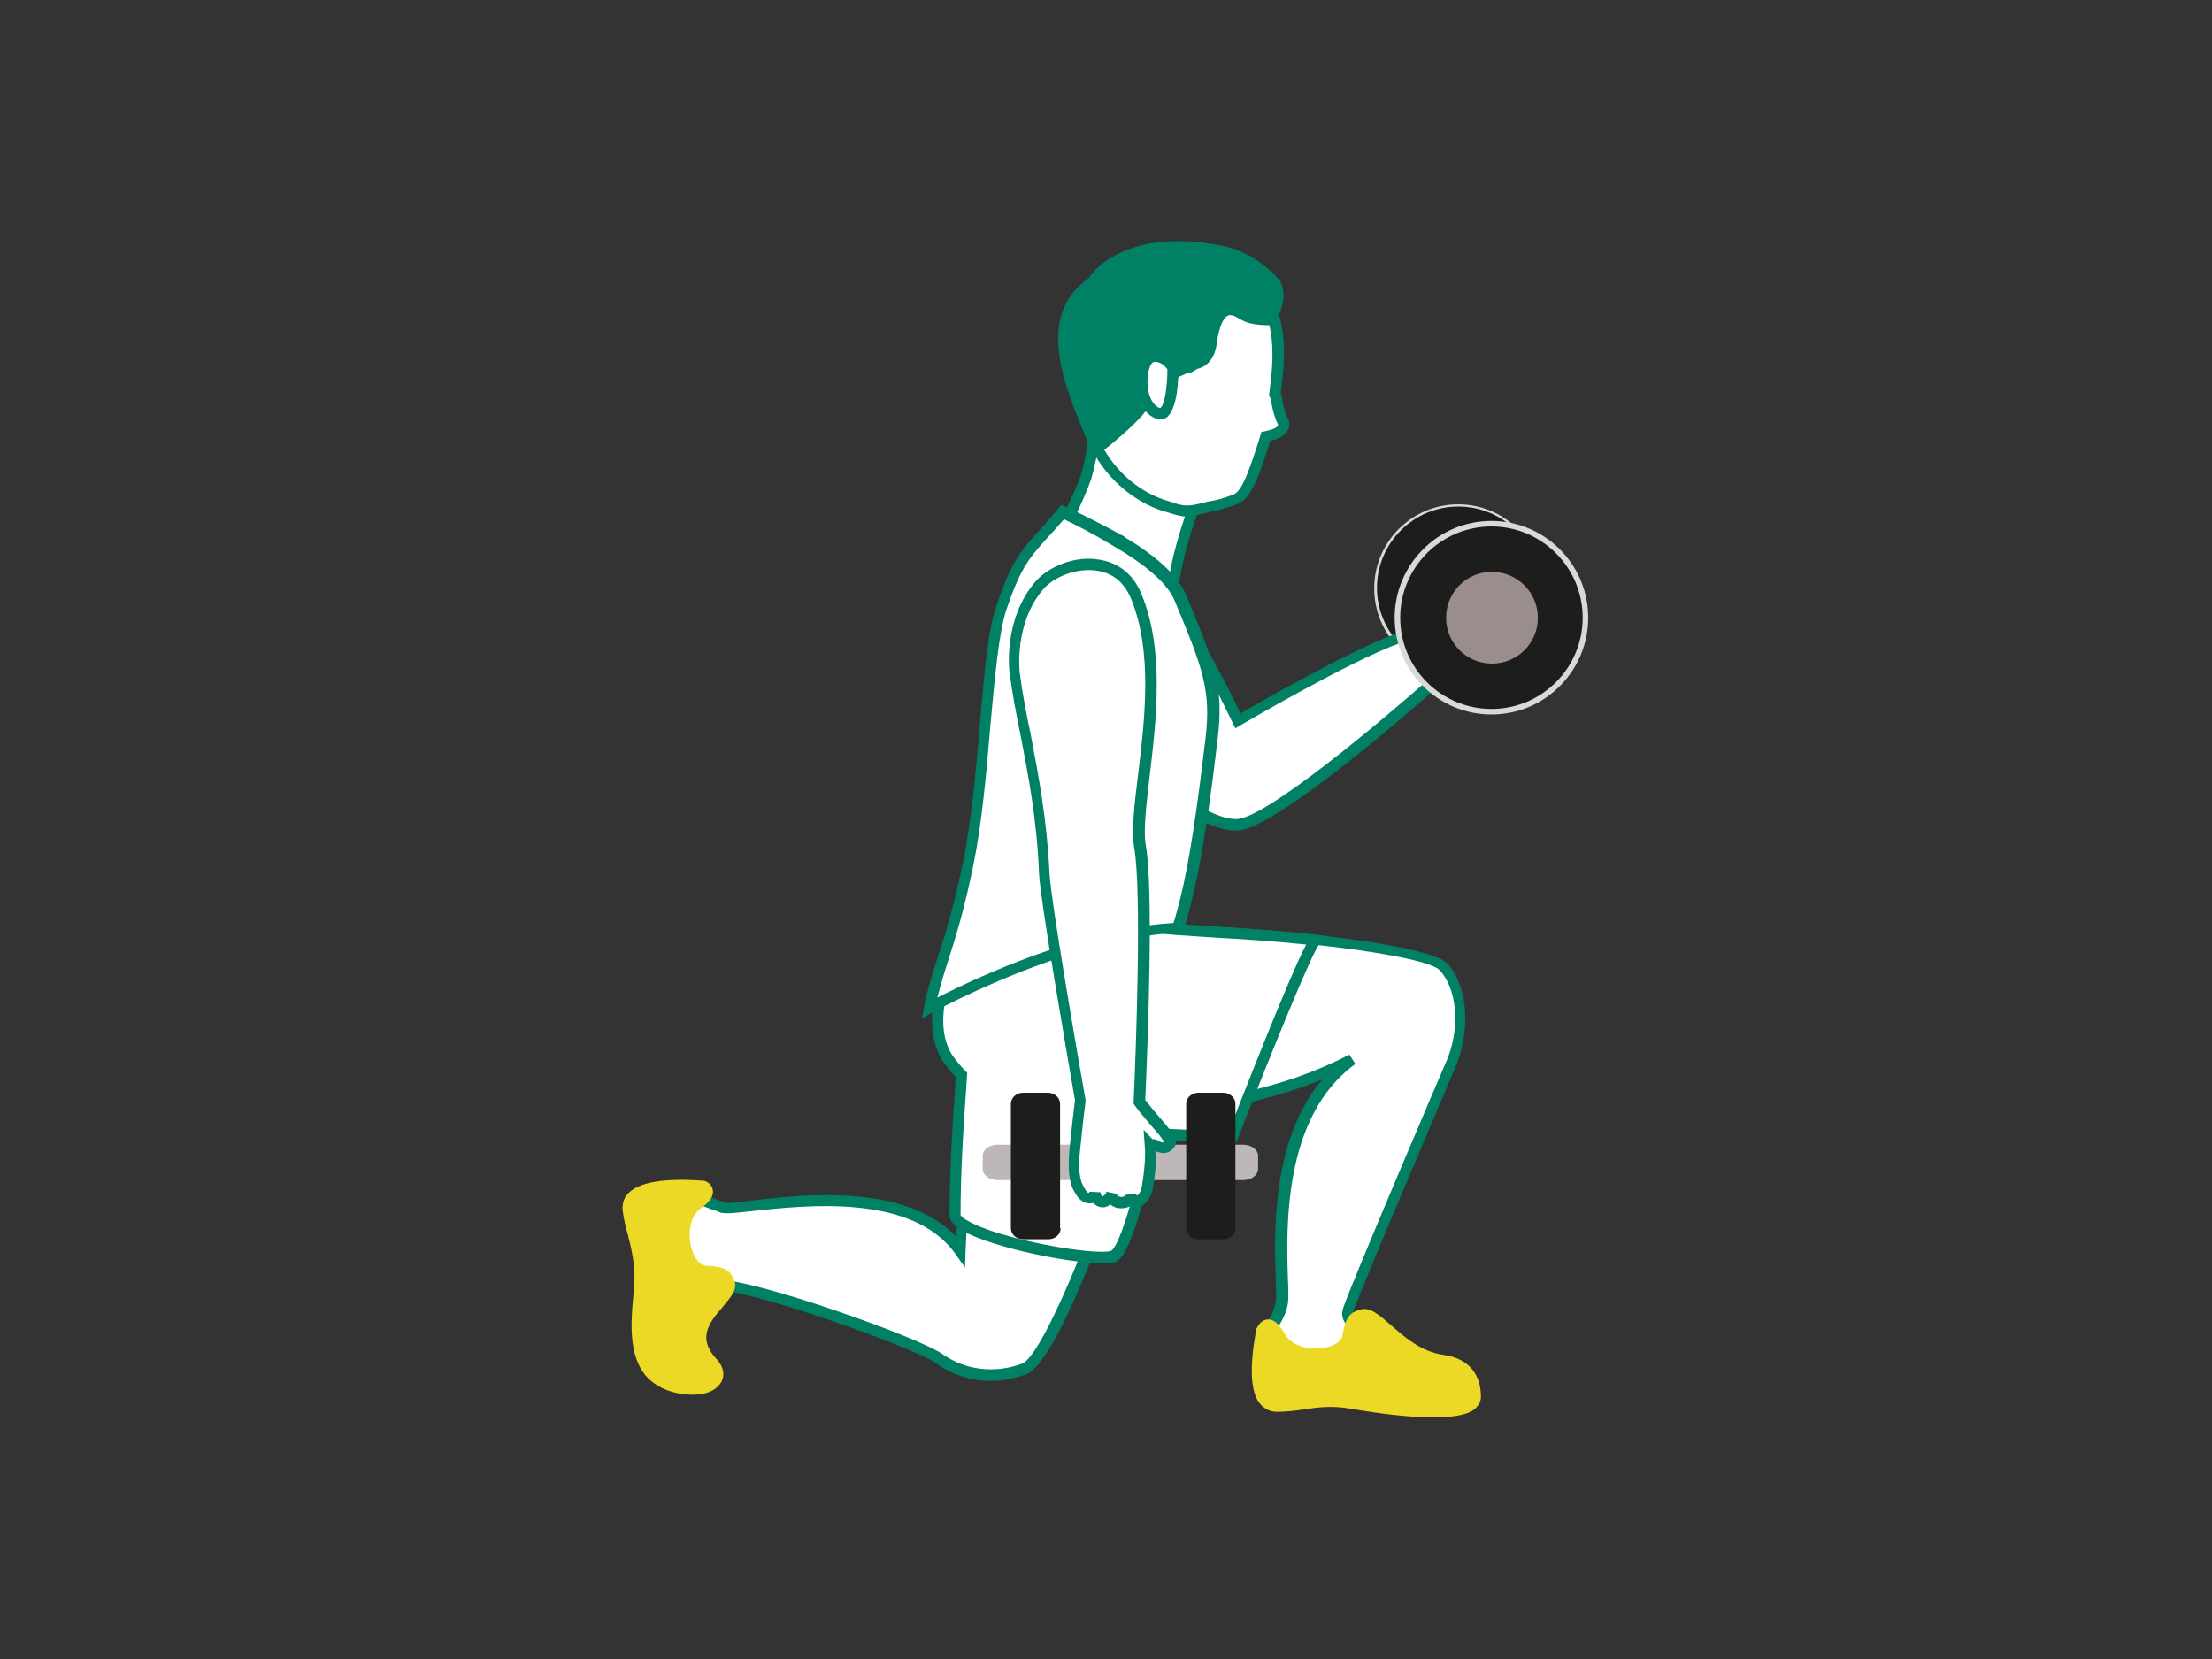 <?xml version="1.0" encoding="utf-8"?>
<!-- Generator: Adobe Illustrator 25.2.3, SVG Export Plug-In . SVG Version: 6.00 Build 0)  -->
<svg version="1.1" id="Capa_1" xmlns="http://www.w3.org/2000/svg" xmlns:xlink="http://www.w3.org/1999/xlink" x="0px" y="0px"
	 viewBox="0 0 400 300" style="enable-background:new 0 0 400 300;" xml:space="preserve">
<rect x="0" y="0" width="400" height="300" fill="#333333" stroke="none"/>
<style type="text/css">
	.st0{fill:#ECD925;}
	.st1{fill:#C6C6C5;}
	.st2{fill:#008065;}
	.st3{fill:#FFFFFF;}
	.st4{fill:#1D1D1B;}
	.st5{fill:#B1B1B1;}
	.st6{fill:#F8BA78;}
	.st7{fill:#BBBDBE;}
	.st8{fill:#6D6F71;}
	.st9{fill:#C2E2E0;}
	.st10{fill:#FFD936;}
	.st11{fill:#FBF5BA;}
	.st12{fill:#FFD218;}
	.st13{fill:#FFE135;}
	.st14{fill:#575756;}
	.st15{fill:#008166;}
	.st16{fill-rule:evenodd;clip-rule:evenodd;fill:#1D1D1B;}
	.st17{fill:#6F6F6E;}
	.st18{clip-path:url(#SVGID_2_);fill:#EB6246;}
	.st19{clip-path:url(#SVGID_2_);fill:#EB6146;}
	.st20{clip-path:url(#SVGID_2_);fill:#EA6146;}
	.st21{clip-path:url(#SVGID_2_);fill:#EA6046;}
	.st22{clip-path:url(#SVGID_2_);fill:#EA6045;}
	.st23{clip-path:url(#SVGID_2_);fill:#EA5F45;}
	.st24{clip-path:url(#SVGID_2_);fill:#E95E45;}
	.st25{clip-path:url(#SVGID_2_);fill:#E95D45;}
	.st26{clip-path:url(#SVGID_2_);fill:#E85C45;}
	.st27{clip-path:url(#SVGID_2_);fill:#E85B45;}
	.st28{clip-path:url(#SVGID_2_);fill:#E85B44;}
	.st29{clip-path:url(#SVGID_2_);fill:#E75A44;}
	.st30{clip-path:url(#SVGID_2_);fill:#E75944;}
	.st31{clip-path:url(#SVGID_2_);fill:#E75844;}
	.st32{clip-path:url(#SVGID_2_);fill:#E65744;}
	.st33{clip-path:url(#SVGID_2_);fill:#E65643;}
	.st34{clip-path:url(#SVGID_2_);fill:#E65543;}
	.st35{clip-path:url(#SVGID_2_);fill:#E55443;}
	.st36{clip-path:url(#SVGID_2_);fill:#E45343;}
	.st37{clip-path:url(#SVGID_2_);fill:#E45242;}
	.st38{clip-path:url(#SVGID_2_);fill:#E35142;}
	.st39{clip-path:url(#SVGID_2_);fill:#E35042;}
	.st40{clip-path:url(#SVGID_2_);fill:#E34F42;}
	.st41{clip-path:url(#SVGID_2_);fill:#E24E42;}
	.st42{clip-path:url(#SVGID_2_);fill:#E24D41;}
	.st43{clip-path:url(#SVGID_2_);fill:#E14B41;}
	.st44{clip-path:url(#SVGID_2_);fill:#E14A41;}
	.st45{clip-path:url(#SVGID_2_);fill:#E04941;}
	.st46{clip-path:url(#SVGID_2_);fill:#E04840;}
	.st47{clip-path:url(#SVGID_2_);fill:#DF4740;}
	.st48{clip-path:url(#SVGID_2_);fill:#DF4640;}
	.st49{clip-path:url(#SVGID_2_);fill:#DE4540;}
	.st50{clip-path:url(#SVGID_2_);fill:#DE443F;}
	.st51{clip-path:url(#SVGID_2_);fill:#DD433F;}
	.st52{clip-path:url(#SVGID_2_);fill:#DD423F;}
	.st53{clip-path:url(#SVGID_2_);fill:#DC403F;}
	.st54{clip-path:url(#SVGID_2_);fill:#DC3F3E;}
	.st55{clip-path:url(#SVGID_2_);fill:#DB3E3E;}
	.st56{clip-path:url(#SVGID_2_);fill:#DB3D3E;}
	.st57{clip-path:url(#SVGID_2_);fill:#DA3C3E;}
	.st58{clip-path:url(#SVGID_2_);fill:#DA3A3D;}
	.st59{clip-path:url(#SVGID_2_);fill:#D9393D;}
	.st60{clip-path:url(#SVGID_2_);fill:#D9383D;}
	.st61{clip-path:url(#SVGID_2_);fill:#D8373D;}
	.st62{clip-path:url(#SVGID_2_);fill:#D8363C;}
	.st63{clip-path:url(#SVGID_2_);fill:#D7343C;}
	.st64{clip-path:url(#SVGID_2_);fill:#D7333C;}
	.st65{clip-path:url(#SVGID_2_);fill:#D6323C;}
	.st66{clip-path:url(#SVGID_2_);fill:#D6303B;}
	.st67{clip-path:url(#SVGID_2_);fill:#D52F3B;}
	.st68{clip-path:url(#SVGID_2_);fill:#D42E3B;}
	.st69{clip-path:url(#SVGID_2_);fill:#D42D3A;}
	.st70{clip-path:url(#SVGID_2_);fill:#D32B3A;}
	.st71{clip-path:url(#SVGID_2_);fill:#D32A3A;}
	.st72{clip-path:url(#SVGID_2_);fill:#D2293A;}
	.st73{clip-path:url(#SVGID_2_);fill:#D22739;}
	.st74{clip-path:url(#SVGID_2_);fill:#D12639;}
	.st75{clip-path:url(#SVGID_4_);fill:#EB6246;}
	.st76{clip-path:url(#SVGID_4_);fill:#EB6146;}
	.st77{clip-path:url(#SVGID_4_);fill:#EA6146;}
	.st78{clip-path:url(#SVGID_4_);fill:#EA6046;}
	.st79{clip-path:url(#SVGID_4_);fill:#EA6045;}
	.st80{clip-path:url(#SVGID_4_);fill:#EA5F45;}
	.st81{clip-path:url(#SVGID_4_);fill:#E95E45;}
	.st82{clip-path:url(#SVGID_4_);fill:#E95D45;}
	.st83{clip-path:url(#SVGID_4_);fill:#E85C45;}
	.st84{clip-path:url(#SVGID_4_);fill:#E85B45;}
	.st85{clip-path:url(#SVGID_4_);fill:#E85B44;}
	.st86{clip-path:url(#SVGID_4_);fill:#E75A44;}
	.st87{clip-path:url(#SVGID_4_);fill:#E75944;}
	.st88{clip-path:url(#SVGID_4_);fill:#E75844;}
	.st89{clip-path:url(#SVGID_4_);fill:#E65744;}
	.st90{clip-path:url(#SVGID_4_);fill:#E65643;}
	.st91{clip-path:url(#SVGID_4_);fill:#E65543;}
	.st92{clip-path:url(#SVGID_4_);fill:#E55443;}
	.st93{clip-path:url(#SVGID_4_);fill:#E45343;}
	.st94{clip-path:url(#SVGID_4_);fill:#E45242;}
	.st95{clip-path:url(#SVGID_4_);fill:#E35142;}
	.st96{clip-path:url(#SVGID_4_);fill:#E35042;}
	.st97{clip-path:url(#SVGID_4_);fill:#E34F42;}
	.st98{clip-path:url(#SVGID_4_);fill:#E24E42;}
	.st99{clip-path:url(#SVGID_4_);fill:#E24D41;}
	.st100{clip-path:url(#SVGID_4_);fill:#E14B41;}
	.st101{clip-path:url(#SVGID_4_);fill:#E14A41;}
	.st102{clip-path:url(#SVGID_4_);fill:#E04941;}
	.st103{clip-path:url(#SVGID_4_);fill:#E04840;}
	.st104{clip-path:url(#SVGID_4_);fill:#DF4740;}
	.st105{clip-path:url(#SVGID_4_);fill:#DF4640;}
	.st106{clip-path:url(#SVGID_4_);fill:#DE4540;}
	.st107{clip-path:url(#SVGID_4_);fill:#DE443F;}
	.st108{clip-path:url(#SVGID_4_);fill:#DD433F;}
	.st109{clip-path:url(#SVGID_4_);fill:#DD423F;}
	.st110{clip-path:url(#SVGID_4_);fill:#DC403F;}
	.st111{clip-path:url(#SVGID_4_);fill:#DC3F3E;}
	.st112{clip-path:url(#SVGID_4_);fill:#DB3E3E;}
	.st113{clip-path:url(#SVGID_4_);fill:#DB3D3E;}
	.st114{clip-path:url(#SVGID_4_);fill:#DA3C3E;}
	.st115{clip-path:url(#SVGID_4_);fill:#DA3A3D;}
	.st116{clip-path:url(#SVGID_4_);fill:#D9393D;}
	.st117{clip-path:url(#SVGID_4_);fill:#D9383D;}
	.st118{clip-path:url(#SVGID_4_);fill:#D8373D;}
	.st119{clip-path:url(#SVGID_4_);fill:#D8363C;}
	.st120{clip-path:url(#SVGID_4_);fill:#D7343C;}
	.st121{clip-path:url(#SVGID_4_);fill:#D7333C;}
	.st122{clip-path:url(#SVGID_4_);fill:#D6323C;}
	.st123{clip-path:url(#SVGID_4_);fill:#D6303B;}
	.st124{clip-path:url(#SVGID_4_);fill:#D52F3B;}
	.st125{clip-path:url(#SVGID_4_);fill:#D42E3B;}
	.st126{clip-path:url(#SVGID_4_);fill:#D42D3A;}
	.st127{clip-path:url(#SVGID_4_);fill:#D32B3A;}
	.st128{clip-path:url(#SVGID_4_);fill:#D32A3A;}
	.st129{clip-path:url(#SVGID_4_);fill:#D2293A;}
	.st130{clip-path:url(#SVGID_4_);fill:#D22739;}
	.st131{clip-path:url(#SVGID_4_);fill:#D12639;}
	.st132{fill:#D9D9D9;}
	.st133{fill:#998E8D;}
	.st134{fill:#BEB7B7;}
</style>
<g>
	<g>
		<g>
			<g>
				<path class="st4" d="M278.7,106.4c0,8.3-6.7,15-15,15c-8.3,0-15-6.7-15-15s6.7-15,15-15C272,91.4,278.7,98.1,278.7,106.4z"/>
				<path class="st132" d="M263.7,121.6c-8.4,0-15.2-6.8-15.2-15.2s6.8-15.2,15.2-15.2c8.4,0,15.2,6.8,15.2,15.2
					S272.1,121.6,263.7,121.6z M263.7,91.6c-8.1,0-14.7,6.6-14.7,14.7s6.6,14.7,14.7,14.7c8.1,0,14.7-6.6,14.7-14.7
					S271.9,91.6,263.7,91.6z"/>
			</g>
			<g>
				<path class="st133" d="M271.1,106.4c0,4.1-3.3,7.3-7.3,7.3c-4.1,0-7.3-3.3-7.3-7.3s3.3-7.3,7.3-7.3
					C267.8,99,271.1,102.3,271.1,106.4z"/>
			</g>
		</g>
		<g>
			<g>
				<path class="st3" d="M205.6,200.1c-3.5,13.7-15.4,45.7-20.5,47.5c-5.1,1.8-10.6,1.4-15.2-1.8c-4.6-3.2-34.6-13.7-39.7-13.2
					c-5.1,0.5-7.8,6.3-7.8,6.3s-6-18-3.2-21.2c2.8-3.2,8.8,0,11.5,0.9c2.8,0.9,32.5-7,42.9,7.8c0,0,1.2-28.2,4.5-33.2
					C181.3,188.1,205.6,200.1,205.6,200.1z"/>
				<path class="st2" d="M179.2,249.7c-3.5,0-6.9-1-9.8-3.1c-4.6-3.2-34.2-13.5-39-13.1c-4.4,0.4-7,5.7-7,5.7l-1.1,2.2l-0.8-2.3
					c-1-3.1-6-18.7-3-22.2c2.8-3.2,7.8-1.3,11.1,0c0.6,0.2,1.1,0.4,1.6,0.6c0.5,0.1,2.6-0.1,4.7-0.4c9.2-1.1,27.7-3.2,37,6.5
					c0.4-7.2,1.7-26.8,4.5-31.1c3.5-5.6,24.6,4.5,28.8,6.6l0.7,0.4l-0.2,0.8c-2.8,10.8-15,46-21.1,48.2
					C183.4,249.3,181.3,249.7,179.2,249.7z M130.5,231.5c6.2,0,35.2,10.1,40,13.4c4.1,2.9,9.4,3.5,14.3,1.7
					c4.1-1.5,15.5-30.6,19.6-46.1c-9.7-4.7-23.7-9.8-25.5-6.9c-2.5,4-4,25-4.3,32.7l-0.1,2.9l-1.7-2.4c-7.8-11.1-27.4-8.8-36.8-7.8
					c-3.3,0.4-4.8,0.5-5.6,0.3c-0.5-0.2-1-0.4-1.7-0.6c-2.8-1.1-7-2.7-8.8-0.6c-1.5,1.8,0.5,11.1,2.7,18.2c1.4-1.9,3.9-4.6,7.5-4.9
					C130.3,231.5,130.4,231.5,130.5,231.5z"/>
			</g>
		</g>
		<g>
			<path class="st0" d="M127.8,230.1c-4.3-0.1-5.8-9.4-1.8-12.2c3.7-2.6,0.9-3.4,0.9-3.4c-6.1-0.4-13.9,0-13.3,4.4
				c0.5,4.4,2.5,7.5,2.1,13.7c-0.4,6.1-2.9,17.9,9.1,18.7c4.4,0.3,6.1-2.2,4-4.6c-6.5-7.1,4.2-11.8,3-14.5
				C131.4,231.3,131.3,230.1,127.8,230.1z"/>
			<path class="st0" d="M125.4,252.2c-0.2,0-0.5,0-0.7,0c-3.5-0.2-6.1-1.4-7.9-3.4c-3.2-3.8-2.7-9.8-2.3-14.2
				c0.1-0.8,0.1-1.5,0.2-2.2c0.2-3.8-0.5-6.4-1.1-8.9c-0.4-1.4-0.8-2.9-1-4.6c-0.1-1.2,0.2-2.3,1-3.1c1.9-2,6.4-2.8,13.4-2.3l0.2,0
				c0.2,0,1.5,0.4,1.7,1.7c0.2,1.1-0.6,2.2-2.3,3.4c-1.9,1.4-2.3,4.8-1.5,7.3c0.2,0.7,1,3,2.8,3c3.6,0.1,4.3,1.3,4.8,2.5l0.1,0.2
				c0.6,1.5-0.6,2.9-2,4.6c-2.9,3.3-4.6,5.9-1.2,9.6c1.2,1.3,1.5,2.7,0.9,4C129.6,251.4,127.8,252.2,125.4,252.2z M123.4,215.4
				c-5.7,0-7.7,1.1-8.3,1.8c-0.4,0.4-0.6,0.9-0.5,1.5c0.2,1.5,0.5,2.9,0.9,4.3c0.7,2.7,1.4,5.4,1.2,9.5c0,0.7-0.1,1.4-0.2,2.2
				c-0.4,4-0.9,9.5,1.8,12.7c1.4,1.6,3.5,2.5,6.5,2.7c2.3,0.1,3.4-0.5,3.7-1.1c0.3-0.6-0.2-1.4-0.6-1.8c-4.9-5.3-1.1-9.7,1.2-12.3
				c0.7-0.8,1.8-2.1,1.7-2.5l-0.1-0.3c-0.2-0.5-0.4-1.1-2.9-1.2h0c-2.1-0.1-3.8-1.7-4.7-4.5c-1-3.3-0.5-7.6,2.3-9.6
				c1.4-1,1.5-1.5,1.5-1.5c0,0-0.1,0-0.2-0.1C125.5,215.4,124.4,215.4,123.4,215.4z"/>
		</g>
		<g>
			<path class="st3" d="M211.1,108.5c6.1,7.3,12.7,21.8,12.7,21.8s20.6-12.1,29.7-15.2c2.4,1.8,6.1,7.9,6.1,7.9
				s-28.5,25.5-35.8,26.1c-7.3,0.6-23-13.9-23-13.9L211.1,108.5z"/>
			<path class="st2" d="M223.4,150.2c-7.8,0-22.6-13.6-23.3-14.2l-0.5-0.5l11.2-28.9l1.1,1.3c5.2,6.3,10.8,17.6,12.4,21.1
				c4.2-2.4,20.9-12,29-14.7l0.5-0.2l0.4,0.3c2.6,1.9,6.2,7.9,6.3,8.2l0.4,0.7l-0.6,0.6c-2.9,2.6-29,25.7-36.4,26.3
				C223.8,150.2,223.6,150.2,223.4,150.2z M202,134.9c4.7,4.2,16.4,13.6,21.8,13.2c5.6-0.5,26.2-17.9,34.6-25.3
				c-1.1-1.8-3.4-5.1-5-6.6c-9.1,3.2-28.8,14.8-29,14.9l-1,0.6l-0.5-1c-0.1-0.1-5.9-12.8-11.5-20.3L202,134.9z"/>
		</g>
		<g>
			<path class="st3" d="M194.5,169c8.7-2.7,62.6,1.3,66.6,6c4,4.7,3.3,12.7,1.3,17.3c-2,4.7-17.3,40.6-18.6,44.6
				c-1.3,4,8.7,5.3,11.3,8.7c2.7,3.3-26.4,3-27.3,0c-0.9-3,3.3-6,4-10c0.7-4-4-32,12.7-44c-22.6,12-53.3,10-62.6,8
				C172.5,197.6,194.5,169,194.5,169z"/>
			<path class="st2" d="M243.4,248.9c-3.7,0-7.4-0.2-9.6-0.5c-5.8-0.7-6.8-1.7-7.1-2.6c-0.6-2.1,0.7-4,1.9-5.9
				c0.9-1.4,1.9-2.9,2.1-4.5c0.1-0.6,0.1-2.1,0-4c-0.3-7.9-0.9-25.2,8.4-36.2c-21.2,8.7-47.3,7.6-57.5,5.4c-1.4-0.3-2.3-1.1-2.8-2.3
				c-2.5-6.9,13.1-27.6,14.9-29.9l0.2-0.3l0.3-0.1c8.7-2.7,63.4,1.3,67.6,6.3c4.1,4.7,3.8,13,1.5,18.4c-2.2,5.2-17.3,40.6-18.6,44.5
				c-0.5,1.4,1.8,2.6,5.2,4c2.3,1,4.8,2.1,6,3.7c0.4,0.5,0.5,1.2,0.2,1.8C255.1,248.4,249.2,248.9,243.4,248.9z M244,190.7l1.1,1.7
				c-13.2,9.5-12.5,30.1-12.2,38.9c0.1,2.2,0.1,3.6,0,4.4c-0.3,2-1.4,3.7-2.4,5.2c-1.1,1.6-2,3.1-1.6,4.3c0.5,0.5,4.4,1.4,11.5,1.6
				c7.3,0.2,12.3-0.4,13.7-1c-1-1-3-1.9-5-2.8c-3.4-1.5-7.3-3.3-6.2-6.5c1.4-4.3,18.5-44.3,18.7-44.7c2.1-4.8,2.4-12.2-1.2-16.3
				c-3.4-4-55.1-8.5-65.2-5.8c-4.8,6.3-16.2,22.8-14.4,27.7c0.2,0.6,0.6,0.9,1.3,1.1C189.1,200.1,220.3,203.2,244,190.7z"/>
		</g>
		<g>
			<path class="st0" d="M243.8,241.5c-0.6,4.3-10,4.7-12.3,0.3c-2.1-4-3.2-1.3-3.2-1.3c-1.1,6-1.6,13.8,2.8,13.8
				c4.4,0,7.8-1.6,13.8-0.5c6.1,1.1,22,3.2,22-1.2c0-4.4-2.7-6.2-5.9-6.6c-7.7-1-11.7-9-14.6-8.2
				C245.4,238.1,244.3,238.1,243.8,241.5z"/>
			<path class="st0" d="M259,256.3c-5.7,0-12.5-1.2-14.4-1.5c-3.7-0.7-6.4-0.3-9,0.1c-1.5,0.2-3,0.4-4.7,0.4c-1.2,0-2.2-0.5-3-1.4
				c-1.8-2.1-2-6.7-0.7-13.6l0.1-0.2c0.1-0.1,0.6-1.4,1.9-1.5c1.1-0.1,2.1,0.8,3.2,2.7c1.1,2.1,4.5,2.9,7.1,2.4
				c0.7-0.1,3.1-0.7,3.3-2.4l0,0c0.5-3.5,1.8-4.1,3-4.4l0.2-0.1c1.8-0.5,3.4,1,5.5,2.8c2.4,2.1,5.4,4.8,9.5,5.4
				c4.4,0.6,6.8,3.3,6.8,7.6c0,0.8-0.4,1.5-1,2.1C265.3,256,262.4,256.3,259,256.3z M240.5,252.5c1.3,0,2.8,0.1,4.4,0.4
				c8.5,1.5,18.3,2.2,20.5,0.4c0.3-0.2,0.3-0.4,0.3-0.6c0-3.3-1.6-5.2-5-5.6c-4.6-0.6-8.1-3.6-10.5-5.8c-1.4-1.3-3-2.6-3.6-2.4
				l-0.3,0.1c-0.6,0.1-1.1,0.3-1.5,2.8c-0.3,2.1-2.1,3.6-4.9,4.1c-3.4,0.6-7.6-0.4-9.2-3.4c-0.8-1.5-1.3-1.7-1.3-1.7
				c0,0,0,0.1-0.1,0.2c-1.1,6-1,10.2,0.3,11.8c0.4,0.4,0.8,0.7,1.5,0.7c1.5,0,2.9-0.2,4.4-0.4C237,252.7,238.6,252.5,240.5,252.5z"
				/>
		</g>
		<g>
			<path class="st3" d="M237.8,170c-10.7-1.3-24.6-1.7-28.6-2.3c-4-0.7-30.3-5-30.3-5c-7.7,9.3-12.1,22.1-7.3,29
				c0.7,1,1.5,1.9,2.3,2.7c-0.4,7-1.2,16.7-1.2,25.4c0,3.8,24.3,8.8,28.5,7.5c2.3-0.7,5.2-12.1,7.4-22.3c4.5,0.3,9.3,0.5,14.2,0.6
				C222.8,205.6,235.8,172,237.8,170z"/>
			<path class="st2" d="M199.1,228.4c-6.6,0-21.7-3.3-25.9-6.4c-1-0.7-1.5-1.5-1.5-2.3c0-7.7,0.5-16,1-22.8l0.1-2.2
				c-0.9-0.9-1.5-1.7-2.1-2.5c-5.2-7.5-0.3-20.9,7.4-30.2l0.4-0.4l0.6,0.1c0,0,26.3,4.3,30.3,5c1.7,0.3,5.5,0.5,9.9,0.8
				c5.7,0.4,12.7,0.8,18.7,1.5l2,0.3l-1.4,1.4c-1.4,1.5-9.8,22.4-14.8,35.3l-0.3,0.7l-0.7,0c-5.5-0.2-9.7-0.3-13.4-0.6
				c-4.6,21.1-6.9,21.8-7.9,22.2C200.9,228.3,200.1,228.4,199.1,228.4z M173.7,219.7c0,0,0.1,0.4,1.2,1c5.7,3.4,23,6.4,26,5.5
				c0.4-0.2,2.5-2,6.7-21.5l0.2-0.8l0.9,0.1c3.8,0.2,7.9,0.4,13.5,0.6c2.4-6.1,10.8-27.7,14-33.8c-5.6-0.6-11.9-1-17.1-1.3
				c-4.6-0.3-8.3-0.5-10.1-0.8c-3.6-0.6-25.9-4.3-29.7-4.9c-6.8,8.5-11.5,20.8-6.9,27.3c0.6,0.8,1.3,1.7,2.2,2.6l0.3,0.3l-0.2,3.1
				C174.2,203.8,173.7,212.1,173.7,219.7L173.7,219.7z"/>
		</g>
		<g>
			<path class="st3" d="M219.5,82.8L197.7,70c0,0,1.4,7.3-1.3,16.4c-2.2,6.1-6.4,13.4-6.4,13.4l8.3,1c5.9,3.6,13.8,7.7,13.8,7.7
				C212.1,99.2,219.5,82.8,219.5,82.8z"/>
			<path class="st2" d="M213.1,110.2l-1.5-0.7c-0.1,0-7.9-4-13.7-7.6l-9.6-1.2l0.7-1.3c0-0.1,4.2-7.4,6.4-13.3
				c2.6-8.7,1.3-15.8,1.3-15.9l-0.4-2.2l24.5,14.3l-0.4,0.8c-0.1,0.2-7.4,16.3-7.4,25.4V110.2z M191.5,99.1l7.2,1
				c4.3,2.7,9.8,5.6,12.4,6.9c0.6-8.4,5.7-20.5,7.1-23.8l-19.3-11.3c0.2,2.8,0.3,8.3-1.6,14.8C195.6,91.4,192.8,96.7,191.5,99.1z"/>
		</g>
		<g>
			<path class="st3" d="M230.6,71.2c1-7,1-11.9-1.3-16.7c-4.2-9-24.9-13.9-31.5-3.4c-1.1,1.4-1.9,3.1-2.2,5.3
				c-4.6,31,15.9,35.2,15.9,35.2c2.7,1.1,3.8,0.9,7.3,0c1.4-0.1,2.8-0.6,4.8-1.3c2.3-0.9,4-6.9,5.4-11.3c2-0.4,3.4-1.1,3.2-2.5
				C231,74.5,231.1,72.7,230.6,71.2z"/>
			<path class="st2" d="M214.6,93.4c-1.1,0-2.1-0.3-3.6-0.8l0,0c-0.1,0-21.2-4.7-16.5-36.3c0.3-2.2,1.2-4.2,2.4-5.7
				c2.7-4.4,8.3-6.7,15.1-6.3c8.1,0.5,15.7,4.6,18.2,9.8c2.4,5.1,2.3,10.3,1.4,17c0.2,0.5,0.3,1.1,0.4,1.7c0.2,1,0.4,2,1,3.1
				l0.1,0.3c0.4,2.3-1.9,3.2-3.4,3.5l-0.2,0.6c-1.8,5.8-3.3,9.9-5.6,10.8c-2.1,0.8-3.6,1.2-5,1.4C217,93.1,215.8,93.4,214.6,93.4z
				 M210.5,46.2c-5.4,0-9.7,2-11.9,5.5c-1.1,1.4-1.8,3-2.1,4.9c-4.4,29.6,14.3,33.9,15.1,34.1c2.6,1,3.5,0.9,6.8,0
				c1.4-0.2,2.7-0.5,4.7-1.3c1.7-0.6,3.3-6,4.5-9.6l0.5-1.7l0.6-0.1c2.2-0.5,2.4-0.9,2.4-1.2c-0.6-1.3-0.9-2.5-1.1-3.5
				c-0.1-0.6-0.2-1.2-0.4-1.6l-0.1-0.2l0-0.2c0.9-6.4,1-11.4-1.2-16.1c-2.1-4.5-9.2-8.3-16.5-8.7C211.4,46.2,210.9,46.2,210.5,46.2z
				"/>
		</g>
		<g>
			<path class="st3" d="M213.5,108.2c-1.6-3.9-6.7-7.6-11.5-10.4c0,0,0,0,0-0.1c-4.7-2.6-9.8-5-9.8-5c-6.3,7.3-7.7,7.6-11,17.2
				c-2.8,8.3-2.7,30.5-6,46.5c-2.8,13.6-5.5,18.6-7,26c0,0,12-6.6,26.2-10.9c0,0,0,0,0,0c6.1-1.9,12.6-3.3,18.8-3.6
				c1.3-4.8,3.1-9.9,6-34.2C220.2,124.7,218.6,120.5,213.5,108.2z"/>
			<path class="st2" d="M166.7,184.2l0.4-2.1c0.6-3.2,1.5-5.9,2.5-9.1c1.4-4.3,2.9-9.1,4.5-16.9c1.6-7.7,2.4-17,3.1-25.2
				c0.8-9.1,1.4-17,3-21.4c2.7-8,4.3-9.8,8.2-14.1c0.9-1,1.9-2.1,3-3.5l0.5-0.6l0.7,0.3c0.1,0,5.2,2.4,9.9,5l0.8,0.4l0,0.1
				c6.1,3.6,9.8,7.2,11.2,10.5l0,0c5.3,12.8,6.8,16.8,5.7,25.9c-2.6,22.2-4.4,28.5-5.7,33.1l-0.5,2l-0.7,0
				c-5.2,0.3-11.3,1.4-17.9,3.4l-0.7,0.2c-13.9,4.2-25.9,10.8-26,10.8L166.7,184.2z M192.4,93.9c-1,1.1-1.8,2.1-2.6,2.9
				c-3.8,4.2-5.2,5.8-7.8,13.4c-1.4,4.2-2.1,12.3-2.9,20.9c-0.7,8.3-1.5,17.6-3.1,25.4c-1.6,7.9-3.2,13-4.5,17.1
				c-0.8,2.4-1.4,4.5-2,6.8c3.9-2,13.2-6.5,23.7-9.7v0l0.7-0.2c6.8-2.1,12.9-3.3,18.3-3.6l0.2-0.6c1.3-4.5,3-10.7,5.6-32.8
				c1-8.6-0.4-12.5-5.6-24.9c-1.2-3-5.1-6.4-11.1-9.9l-0.7-0.4l0,0C197.3,96.3,193.9,94.6,192.4,93.9z"/>
		</g>
		<g>
			<g>
				<g>
					<path class="st134" d="M227.5,211.4c0,1.1-1.2,2-2.7,2h-44.4c-1.5,0-2.7-0.9-2.7-2V209c0-1.1,1.2-2,2.7-2h44.4
						c1.5,0,2.7,0.9,2.7,2V211.4z"/>
				</g>
				<g>
					<path class="st4" d="M191.8,222.1c0,1.1-1,2-2.2,2H185c-1.2,0-2.2-0.9-2.2-2v-22.5c0-1.1,1-2,2.2-2h4.5c1.2,0,2.2,0.9,2.2,2
						V222.1z"/>
				</g>
				<g>
					<path class="st4" d="M223.4,222.1c0,1.1-1,2-2.2,2h-4.5c-1.2,0-2.2-0.9-2.2-2v-22.5c0-1.1,1-2,2.2-2h4.5c1.2,0,2.2,0.9,2.2,2
						V222.1z"/>
				</g>
			</g>
			<g>
				<path class="st3" d="M206,199.1c0.4-9.9,1.5-38.2,0.1-46.2c-1.4-8.2,5.7-30.1-0.7-45.3c-3.6-8.6-13.9-6.1-17.5-2
					c-5.8,6.7-4.5,16-4.5,16c1.5,11,4.7,21,5.3,36.3c0.2,4.4,4.8,31,6.5,40.9c-0.3,2-0.6,4.8-1,8.9c-0.5,5.6,0.6,6.8,1.2,7.7
					c0.9,1.5,2.2,1.1,2.5,0c0.3,2.3,2.3,2.1,3,0.3c-0.1,2.1,3.7,2.1,3.5,0.1c0.4,2.2,2.6,1.2,3-1.5c0.7-4.5,0.6-6.7,0.5-7.6
					c0.1,0.2,0.4-0.3,1,0.1c1.7,1,2.2,0.1,2.4-0.2C212.3,206,209.1,203.3,206,199.1z"/>
				<path class="st2" d="M202.8,218.5c-0.6,0-1.1-0.1-1.6-0.4c-0.2-0.1-0.3-0.2-0.4-0.3c-0.5,0.4-1.1,0.6-1.7,0.5
					c-0.6-0.1-1.1-0.4-1.4-0.8c-0.1,0.1-0.3,0.1-0.4,0.1c-1,0.1-1.9-0.4-2.6-1.4l-0.1-0.2c-0.7-1-1.7-2.7-1.2-8.2
					c0.4-3.8,0.7-6.6,1-8.8c-1.5-8.6-6.3-36.4-6.5-40.9c-0.4-10-1.9-17.5-3.3-24.9c-0.8-3.9-1.5-7.5-2-11.3
					c-0.1-0.4-1.3-9.9,4.7-16.8c2.2-2.5,6.9-4.7,11.5-3.9c2.5,0.4,5.8,1.8,7.6,6.2c4.2,10.1,2.7,22.7,1.5,32.9
					c-0.6,5.3-1.2,9.8-0.7,12.6c1.4,7.9,0.4,34.5-0.1,46c1,1.3,1.9,2.4,2.8,3.4c2.2,2.6,3.5,4.1,2.3,5.3c-0.3,0.4-1.2,1.4-3.1,0.6
					c0,1.4-0.1,3.5-0.6,6.5c-0.3,2-1.5,3.5-2.9,3.5c-0.3,0-0.6-0.1-0.9-0.2c0,0-0.1,0.1-0.1,0.1C204,218.3,203.4,218.5,202.8,218.5z
					 M200.1,215.5l1.9,0.4c0,0.2,0,0.3,0.2,0.4c0.4,0.2,0.9,0.2,1.1,0c0.1-0.1,0.1-0.1,0.1-0.2l2-0.3c0.1,0.3,0.2,0.4,0.2,0.4
					c0.1,0,0.7-0.5,0.9-1.8c0.7-4.2,0.6-6.4,0.5-7.3l-0.2-2.8l1.6,1.7c0.3,0,0.7,0,1.1,0.3c0.7,0.4,0.9,0.3,1,0.2
					c-0.3-0.6-1.3-1.8-2.2-2.8c-0.9-1.1-2-2.3-3.1-3.8l-0.2-0.3l0-0.4c0.4-8.8,1.5-38,0.1-45.9c-0.5-3,0-7.7,0.7-13.2
					c1.2-9.9,2.7-22.3-1.3-31.9c-1.5-3.6-4.1-4.7-6.1-5c-3.8-0.6-7.9,1.2-9.7,3.3c-5.4,6.2-4.3,15.1-4.3,15.2
					c0.5,3.8,1.2,7.4,2,11.2c1.4,7.4,2.9,15.1,3.4,25.2c0.2,4.5,5,32.4,6.5,40.8l0,0.1l0,0.2c-0.3,2.2-0.6,5-1,8.9
					c-0.5,4.8,0.4,6.1,0.9,6.9l0.1,0.2c0.3,0.4,0.5,0.6,0.6,0.5c0,0,0.1-0.1,0.1-0.2l2,0.1c0.1,0.6,0.3,0.8,0.3,0.8
					C199.5,216.3,199.9,216.1,200.1,215.5z M210.8,206.1C210.8,206.1,210.8,206.1,210.8,206.1L210.8,206.1z"/>
			</g>
		</g>
		<g>
			<g>
				<path class="st4" d="M286.7,111.7c0,9.4-7.6,17-17,17c-9.4,0-17-7.6-17-17c0-9.4,7.6-17,17-17
					C279.1,94.7,286.7,102.3,286.7,111.7z"/>
				<path class="st132" d="M269.7,129.2c-9.6,0-17.5-7.8-17.5-17.5c0-9.6,7.8-17.5,17.5-17.5c9.6,0,17.5,7.8,17.5,17.5
					C287.2,121.3,279.4,129.2,269.7,129.2z M269.7,95.2c-9.1,0-16.5,7.4-16.5,16.5c0,9.1,7.4,16.5,16.5,16.5
					c9.1,0,16.5-7.4,16.5-16.5C286.2,102.6,278.8,95.2,269.7,95.2z"/>
			</g>
			<g>
				<path class="st133" d="M278.1,111.7c0,4.6-3.7,8.3-8.3,8.3c-4.6,0-8.3-3.7-8.3-8.3c0-4.6,3.7-8.3,8.3-8.3
					C274.3,103.4,278.1,107.1,278.1,111.7z"/>
			</g>
		</g>
	</g>
	<g>
		<g>
			<g>
				<path class="st2" d="M229.9,50.8c-3.8-3.8-7.2-5.3-12-5.8c-1.6-0.3-3.4-0.4-5.7-0.4c-7.5,0.1-12.6,3.2-14.6,6.1
					c-0.9,1.3-7.9,4.1-4.6,16.9c1.4,5.5,5.2,13.4,5.2,13.4s9.1-7,9.1-9.4c0.1-1.9,4.5-4.1,6.5-4.9c0.7-0.2,0.9-0.2,2-0.9
					c0,0,2.5-0.2,2.9-3.6c1.1-8.6,4.5-6.1,6-5.1c1.5,0.9,4.7,0.8,4.7,0.8S232.4,53.3,229.9,50.8z"/>
			</g>
			<g>
				<path class="st2" d="M198,82.6l-0.5-1.1c-0.2-0.3-3.8-8.1-5.2-13.6c-3-11.4,1.9-15.4,4-17.2c0.3-0.2,0.6-0.5,0.7-0.6
					c2-2.9,7.2-6.4,15.4-6.5c2.5,0,4.3,0.1,5.9,0.4c5,0.5,8.7,2.2,12.5,6l0,0c3,3-0.1,8.1-0.2,8.3l-0.3,0.5l-0.5,0
					c-0.4,0-3.5,0.1-5.2-0.9l-0.2-0.1c-0.7-0.4-1.7-1.1-2.4-0.7c-0.5,0.2-1.5,1.3-2,5.2c-0.4,3-2.3,4.2-3.5,4.4
					c-1,0.7-1.3,0.7-2.1,0.9c-4.2,1.8-5.8,3.4-5.8,4c-0.1,2.7-7.3,8.5-9.5,10.2L198,82.6z M213,45.7c-0.2,0-0.5,0-0.7,0
					c-7.4,0.1-12,3.1-13.8,5.6c-0.2,0.3-0.6,0.6-1,1c-2,1.6-6,5-3.4,15.1c1.1,4.1,3.5,9.7,4.6,12.1c4.3-3.4,7.7-6.9,7.8-7.9
					c0.1-1.8,2.5-3.8,7.1-5.8l0.2-0.1c0.6-0.2,0.7-0.2,1.7-0.8l0.2-0.1l0.2,0c0.2,0,1.7-0.3,2-2.7c0.5-3.9,1.5-6,3.1-6.8
					c1.7-0.8,3.4,0.3,4.3,0.8l0.2,0.1c0.8,0.5,2.5,0.6,3.5,0.7c0.6-1.1,1.7-3.8,0.2-5.3l0,0c-3.5-3.5-6.7-5-11.3-5.5
					C216.5,45.8,215,45.7,213,45.7z"/>
			</g>
		</g>
		<g>
			<path class="st3" d="M212.2,66.4c-1.3-1.7-3.5-2.8-4.7-1.1c-1.2,1.6-1.6,7.7,1.7,9.3C212.3,76.2,212.2,66.4,212.2,66.4z"/>
			<path class="st2" d="M209.8,75.8c-0.4,0-0.8-0.1-1.2-0.3c-1.4-0.7-2.4-2.1-2.8-4.1c-0.6-2.4-0.2-5.4,0.8-6.7
				c0.6-0.8,1.4-1.2,2.4-1.2c0,0,0,0,0,0c1.6,0,3.1,1.2,3.9,2.4l0.2,0.3l0,0.3c0,1.8-0.1,7.7-2.3,9.1
				C210.5,75.7,210.2,75.8,209.8,75.8z M209,65.4c-0.3,0-0.6,0.1-0.8,0.4c-0.5,0.7-1,3-0.5,5.1c0.2,0.9,0.7,2.2,1.8,2.8
				c0.2,0.1,0.3,0.1,0.3,0.1c0.8-0.5,1.3-4,1.3-7C210.5,65.9,209.7,65.5,209,65.4z"/>
		</g>
	</g>
</g>
</svg>
